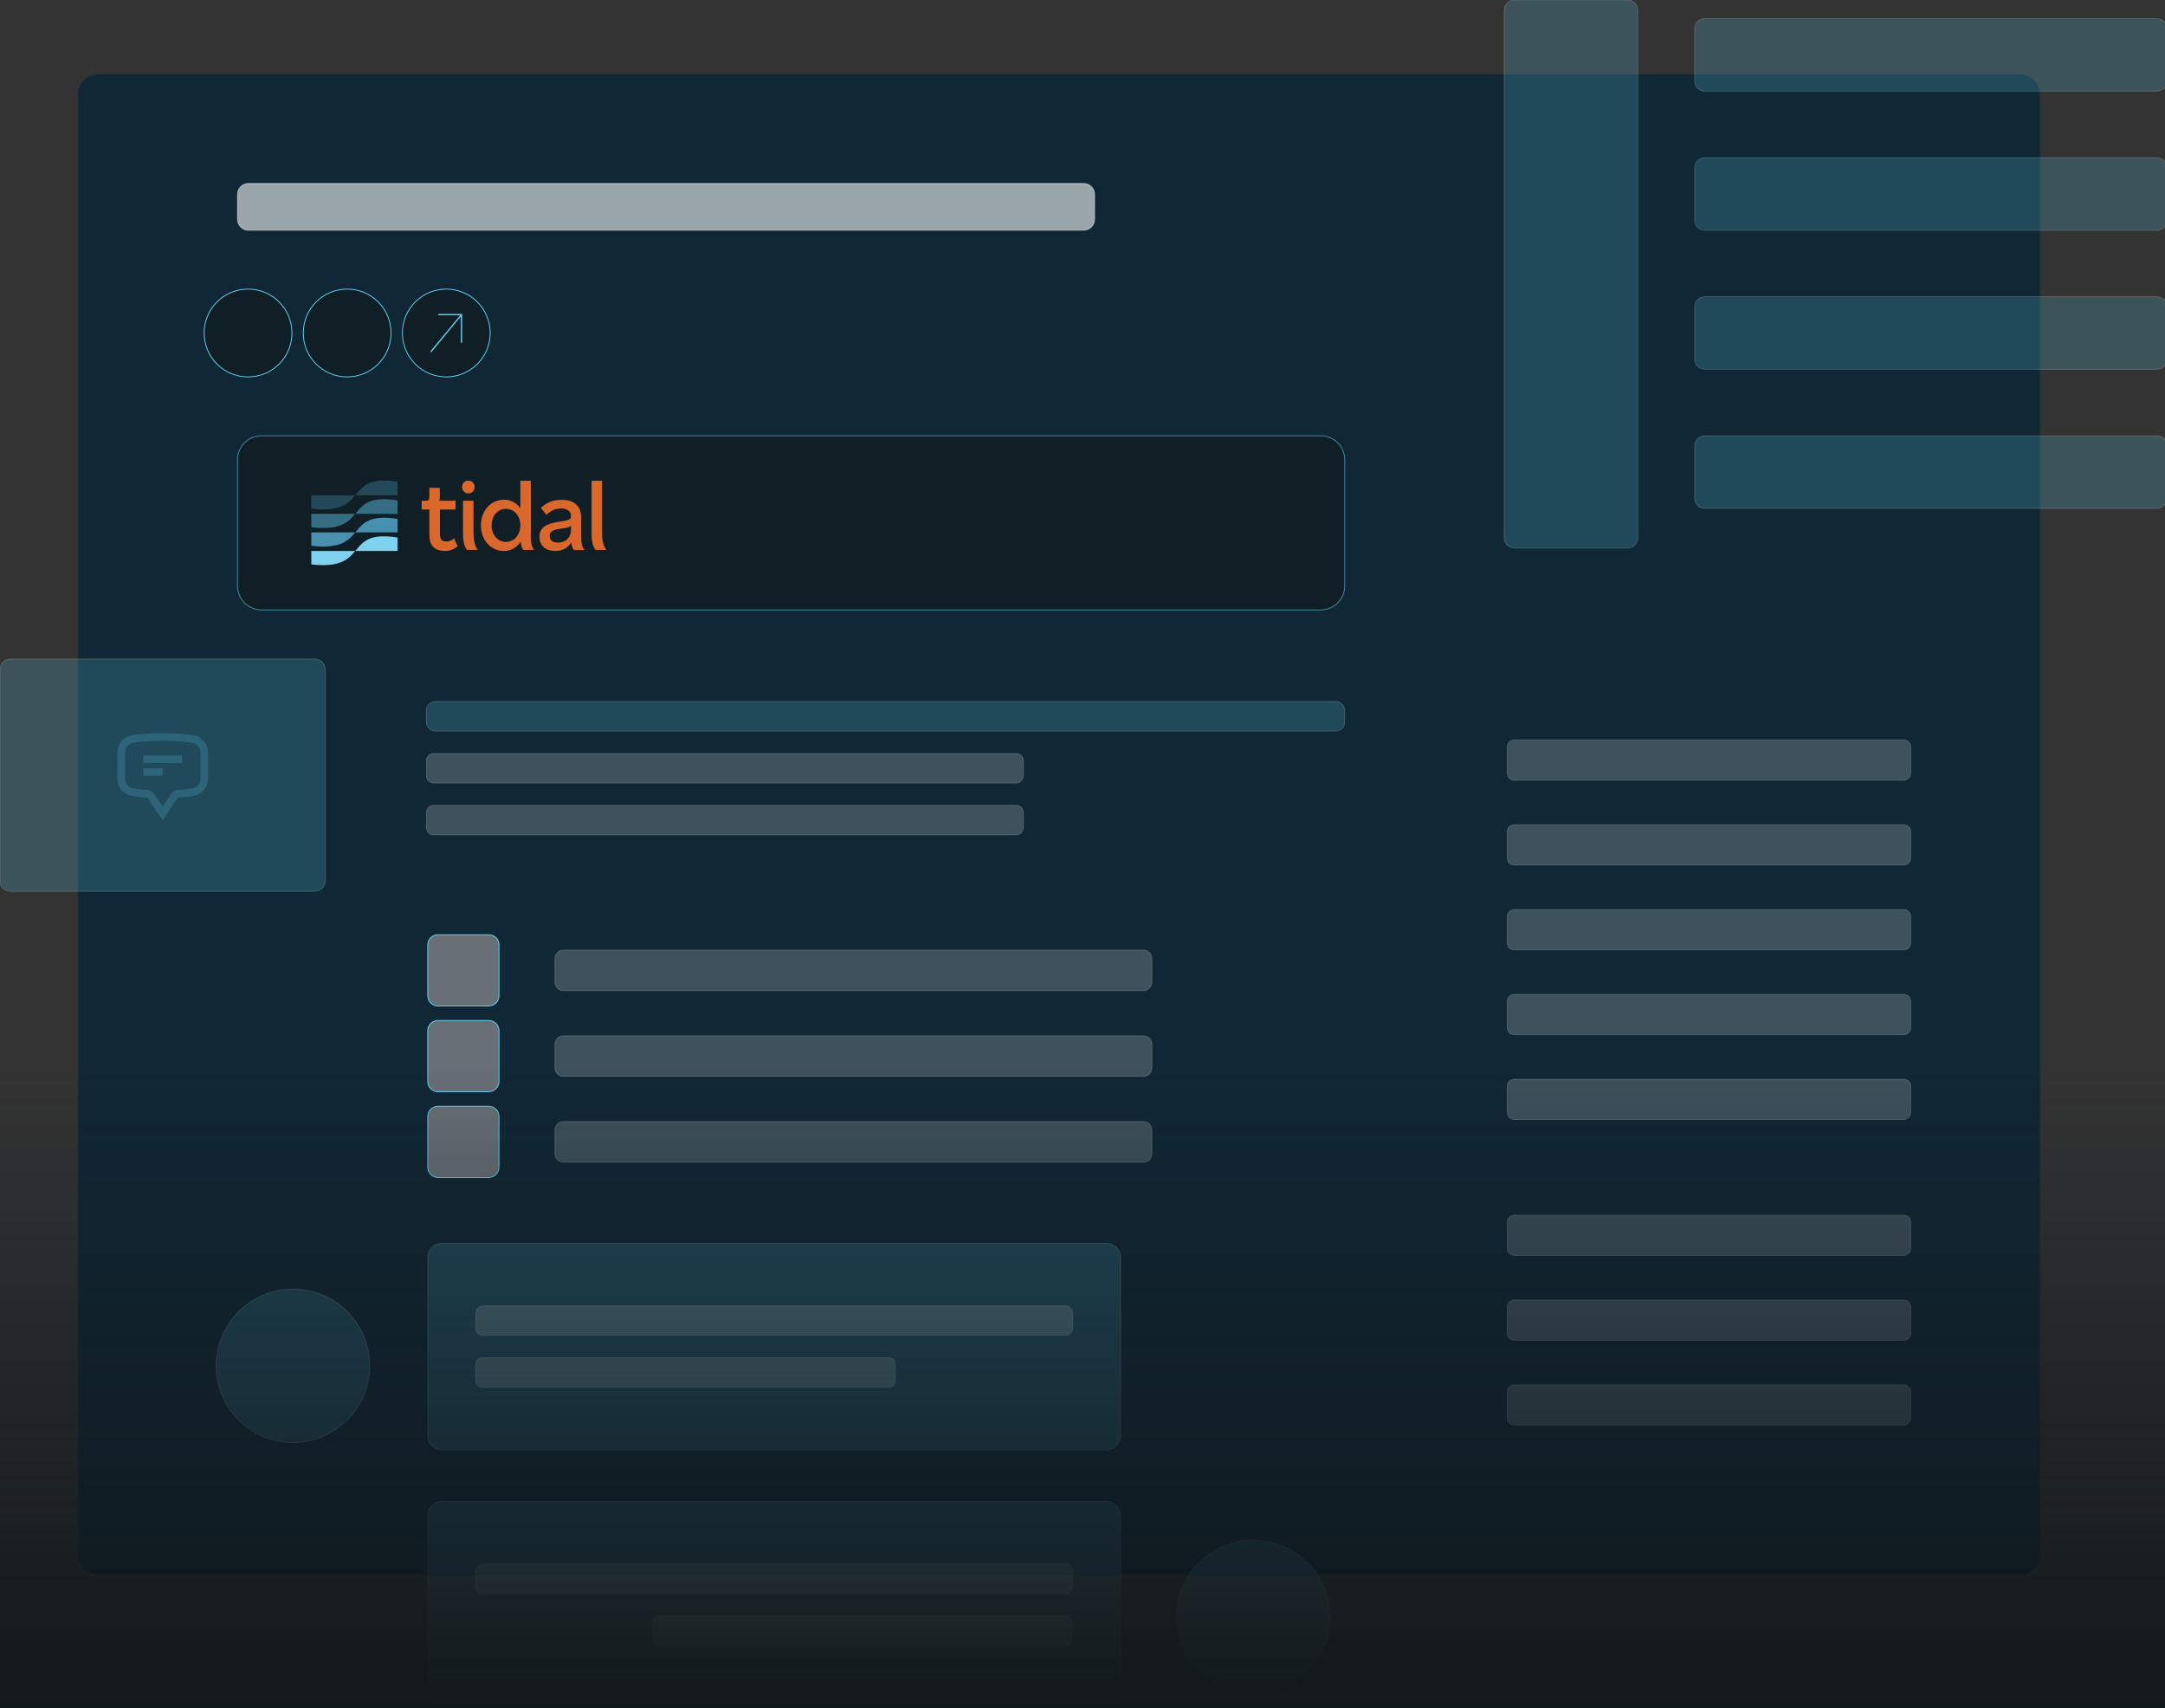 <svg xmlns="http://www.w3.org/2000/svg" xmlns:xlink="http://www.w3.org/1999/xlink" xml:space="preserve" id="Layer_1" x="0" y="0" style="enable-background:new 0 0 2560 2019.3" version="1.1" viewBox="0 0 2560 2019.3"><rect x="0" y="0" width="2560" height="2019.3" fill="#333333" stroke="none"/><style>.st1{opacity:.2;fill:#5fd4f4;stroke:#dfe3e6}.st1,.st4,.st5{stroke-miterlimit:10}.st4{opacity:.2;fill:#f9fafb;stroke:#dfe3e6}.st5{fill:#687076;stroke:#5fd4f4}.st6{opacity:.6;fill:#11181c}.st7{fill:none;stroke:#5fd4f4;stroke-miterlimit:10}</style><path d="M2388.2 1862.2H116.3c-13.3 0-24-10.7-24-24V111.9c0-13.3 10.7-24 24-24h2271.9c13.3 0 24 10.7 24 24v1726.3c0 13.3-10.8 24-24 24z" style="fill:#102735"/><path d="M2550.4 107.8h-534.6c-6.6 0-12-5.4-12-12V34c0-6.6 5.4-12 12-12h534.6c6.6 0 12 5.4 12 12v61.8c0 6.6-5.4 12-12 12zM2550.4 272.2h-534.6c-6.6 0-12-5.4-12-12v-61.8c0-6.6 5.4-12 12-12h534.6c6.6 0 12 5.4 12 12v61.8c0 6.6-5.4 12-12 12z" class="st1"/><path d="M1281.3 272.2H293.8c-7.2 0-13-5.8-13-13v-29.3c0-7.2 5.8-13 13-13h987.5c7.2 0 13 5.8 13 13v29.3c0 7.2-5.8 13-13 13z" style="opacity:.6;fill:#f9fafb;stroke:#dfe3e6;stroke-miterlimit:10"/><path d="M1561.6 721.1H309.3c-15.7 0-28.5-12.7-28.5-28.5V543.7c0-15.7 12.7-28.5 28.5-28.5h1252.3c15.7 0 28.5 12.7 28.5 28.5v148.9c0 15.8-12.8 28.5-28.5 28.5z" style="opacity:.6;fill:#11181c;stroke:#5fd4f4;stroke-miterlimit:10"/><path d="M1579.4 864.4H514.8c-5.9 0-10.7-4.8-10.7-10.7V840c0-5.9 4.8-10.7 10.7-10.7h1064.5c5.9 0 10.7 4.8 10.7 10.7v13.7c.1 5.9-4.7 10.7-10.6 10.7z" class="st1"/><path d="M1201.5 925.8H512.8c-4.8 0-8.6-3.9-8.6-8.6v-17.8c0-4.8 3.9-8.6 8.6-8.6h688.8c4.8 0 8.6 3.9 8.6 8.6v17.8c-.1 4.7-3.9 8.6-8.7 8.6zM1201.5 987.1H512.8c-4.8 0-8.6-3.9-8.6-8.6v-17.8c0-4.8 3.9-8.6 8.6-8.6h688.8c4.8 0 8.6 3.9 8.6 8.6v17.8c-.1 4.7-3.9 8.6-8.7 8.6zM1352 1171.3H666.2c-5.6 0-10.1-4.5-10.1-10.1v-27.9c0-5.6 4.5-10.1 10.1-10.1H1352c5.6 0 10.1 4.5 10.1 10.1v27.9c0 5.6-4.5 10.1-10.1 10.1zM1352 1272.7H666.2c-5.6 0-10.1-4.5-10.1-10.1v-27.9c0-5.6 4.5-10.1 10.1-10.1H1352c5.6 0 10.1 4.5 10.1 10.1v27.9c0 5.6-4.5 10.1-10.1 10.1zM1352 1374.1H666.2c-5.6 0-10.1-4.5-10.1-10.1v-28c0-5.6 4.5-10.1 10.1-10.1H1352c5.6 0 10.1 4.5 10.1 10.1v27.9c0 5.7-4.5 10.2-10.1 10.2zM2251.1 922.4h-460.6c-4.6 0-8.3-3.7-8.3-8.3V883c0-4.6 3.7-8.3 8.3-8.3h460.6c4.6 0 8.3 3.7 8.3 8.3v31.1c0 4.6-3.7 8.3-8.3 8.3zM2251.1 1022.7h-460.6c-4.6 0-8.3-3.7-8.3-8.3v-31.1c0-4.6 3.7-8.3 8.3-8.3h460.6c4.6 0 8.3 3.7 8.3 8.3v31.1c0 4.6-3.7 8.3-8.3 8.3zM2251.1 1123h-460.6c-4.6 0-8.3-3.7-8.3-8.3v-31.1c0-4.6 3.7-8.3 8.3-8.3h460.6c4.6 0 8.3 3.7 8.3 8.3v31.1c0 4.6-3.7 8.3-8.3 8.3zM2251.1 1223.3h-460.6c-4.6 0-8.3-3.7-8.3-8.3v-31.1c0-4.6 3.7-8.3 8.3-8.3h460.6c4.6 0 8.3 3.7 8.3 8.3v31.1c0 4.6-3.7 8.3-8.3 8.3zM2251.1 1323.6h-460.6c-4.6 0-8.3-3.7-8.3-8.3v-31.1c0-4.6 3.7-8.3 8.3-8.3h460.6c4.6 0 8.3 3.7 8.3 8.3v31.1c0 4.6-3.7 8.3-8.3 8.3zM2251.1 1484.3h-460.6c-4.6 0-8.3-3.7-8.3-8.3v-31.1c0-4.6 3.7-8.3 8.3-8.3h460.6c4.6 0 8.3 3.7 8.3 8.3v31.1c0 4.6-3.7 8.3-8.3 8.3zM2251.1 1584.6h-460.6c-4.6 0-8.3-3.7-8.3-8.3v-31.1c0-4.6 3.7-8.3 8.3-8.3h460.6c4.6 0 8.3 3.7 8.3 8.3v31.1c0 4.6-3.7 8.3-8.3 8.3zM2251.1 1684.9h-460.6c-4.6 0-8.3-3.7-8.3-8.3v-31.1c0-4.6 3.7-8.3 8.3-8.3h460.6c4.6 0 8.3 3.7 8.3 8.3v31.1c0 4.6-3.7 8.3-8.3 8.3z" class="st4"/><path d="M2550.4 436.6h-534.6c-6.6 0-12-5.4-12-12v-61.8c0-6.6 5.4-12 12-12h534.6c6.6 0 12 5.4 12 12v61.8c0 6.7-5.4 12-12 12zM2550.4 601.1h-534.6c-6.6 0-12-5.4-12-12v-61.8c0-6.6 5.4-12 12-12h534.6c6.6 0 12 5.4 12 12v61.8c0 6.6-5.4 12-12 12zM1924.6 648h-134c-6.6 0-12-5.4-12-12V12c0-6.6 5.4-12 12-12h134c6.6 0 12 5.4 12 12v624c0 6.6-5.4 12-12 12zM372.4 1053.8H12.2c-6.7 0-12.2-5.5-12.2-12.2V791.3c0-6.7 5.5-12.2 12.2-12.2h360.2c6.7 0 12.2 5.5 12.2 12.2v250.3c0 6.8-5.5 12.2-12.2 12.2zM1308.2 1714.1H522.6c-9.3 0-16.8-7.5-16.8-16.8v-210.6c0-9.3 7.5-16.8 16.8-16.8h785.6c9.3 0 16.8 7.5 16.8 16.8v210.6c0 9.3-7.5 16.8-16.8 16.8zM1308.2 2019.3H522.6c-9.3 0-16.8-7.5-16.8-16.8v-210.6c0-9.3 7.5-16.8 16.8-16.8h785.6c9.3 0 16.8 7.5 16.8 16.8v210.6c0 9.3-7.5 16.8-16.8 16.8z" class="st1"/><circle cx="346.4" cy="1614.8" r="90.8" class="st1"/><circle cx="1482" cy="1911.9" r="90.8" class="st1"/><path d="M578 1189.3h-60.2c-6.6 0-12-5.4-12-12v-60.2c0-6.6 5.4-12 12-12H578c6.6 0 12 5.4 12 12v60.2c0 6.6-5.4 12-12 12zM578 1290.7h-60.2c-6.6 0-12-5.4-12-12v-60.2c0-6.6 5.4-12 12-12H578c6.6 0 12 5.4 12 12v60.2c0 6.6-5.4 12-12 12zM578 1392.1h-60.2c-6.6 0-12-5.4-12-12v-60.2c0-6.6 5.4-12 12-12H578c6.6 0 12 5.4 12 12v60.2c0 6.6-5.4 12-12 12z" class="st5"/><path d="M1259.8 1578.9H571c-4.8 0-8.6-3.9-8.6-8.6v-17.8c0-4.8 3.9-8.6 8.6-8.6h688.8c4.8 0 8.6 3.9 8.6 8.6v17.8c0 4.7-3.9 8.6-8.6 8.6zM1051.6 1640.2h-482c-4 0-7.2-3.2-7.2-7.2v-20.6c0-4 3.2-7.2 7.2-7.2h481.9c4 0 7.2 3.2 7.2 7.2v20.6c.1 4-3.2 7.2-7.1 7.2zM1259.8 1884.1H571c-4.8 0-8.6-3.9-8.6-8.6v-17.8c0-4.8 3.9-8.6 8.6-8.6h688.8c4.8 0 8.6 3.9 8.6 8.6v17.8c0 4.7-3.9 8.6-8.6 8.6zM1261.2 1945.4h-482c-4 0-7.2-3.2-7.2-7.2v-20.6c0-4 3.2-7.2 7.2-7.2h481.9c4 0 7.2 3.2 7.2 7.2v20.6c.1 4-3.1 7.2-7.1 7.2z" class="st4"/><circle cx="527.7" cy="393.7" r="51.9" class="st6"/><circle cx="527.7" cy="393.7" r="51.9" class="st7"/><circle cx="410.5" cy="393.7" r="51.9" class="st6"/><circle cx="410.5" cy="393.7" r="51.9" class="st7"/><circle cx="293.3" cy="393.7" r="51.9" class="st6"/><circle cx="293.3" cy="393.7" r="51.9" class="st7"/><path d="m509.7 415.6 36-43.6m0-.1h-27m27 0v32.7" style="fill:none;stroke:#5fd4f4;stroke-width:1.5;stroke-linecap:round;stroke-linejoin:round"/><g id="Artwork_24_00000180350859323320243690000002835208916522792839_"><defs><path id="SVGID_1_" d="M368.1 568.3h348.7v99.9H368.1z"/></defs><clipPath id="SVGID_00000149357216843661980350000018232411875965028745_"><use xlink:href="#SVGID_1_" style="overflow:visible"/></clipPath><g style="clip-path:url(#SVGID_00000149357216843661980350000018232411875965028745_)"><defs><path id="SVGID_00000127755619141901884110000008161153078129739398_" d="M368.1 568.3h348.7v99.9H368.1z"/></defs><clipPath id="SVGID_00000052782380012843634950000008632153899067562657_"><use xlink:href="#SVGID_00000127755619141901884110000008161153078129739398_" style="overflow:visible"/></clipPath><path d="M368.1 623.4v-15.9h102v-15.9c-65.6-10.5-31.6 39.7-102 31.8" style="clip-path:url(#SVGID_00000052782380012843634950000008632153899067562657_);fill:#356d82"/><path d="M368.1 601.4v-15.9h102v-15.9c-65.6-10.4-31.6 39.8-102 31.8" style="clip-path:url(#SVGID_00000052782380012843634950000008632153899067562657_);fill:#234958"/><path d="M368.1 645.3v-15.9h102v-15.9c-65.6-10.4-31.6 39.8-102 31.8" style="clip-path:url(#SVGID_00000052782380012843634950000008632153899067562657_);fill:#4790af"/><path d="M368.1 667.3v-15.9h102v-15.9c-65.6-10.5-31.6 39.7-102 31.8" style="clip-path:url(#SVGID_00000052782380012843634950000008632153899067562657_);fill:#7ed1ef"/><path d="M507.7 632.9v-30.5h-9.1V592h5.2c3 0 3.9-1.2 3.9-4.6v-10.7h12.4v10.6c0 2.5-.2 3.7-1 4.7h19.6v10.4h-18.5v28.8c0 6.3 2.2 9 7.5 9 3.5 0 6-.9 9.1-3.8l4.4 9.4c-4.5 3.9-9.4 5.6-15.3 5.6-11.7 0-18.2-6.5-18.2-18.5M546.4 575.7c0-4.3 3.1-7.5 7.4-7.5s7.4 3.2 7.4 7.5c0 4.4-3.1 7.6-7.4 7.6s-7.4-3.2-7.4-7.6m1.1 16.3h12.4v36.4c0 10 1 15.7 5 21.8h-12.8c-3.2-4.7-4.6-9.3-4.6-21.8V592zM618.9 650.3c-2.1-3-2.9-5.8-3.1-10.1-4.6 7.1-11.9 11.3-19.9 11.3-15.7 0-27.2-13.1-27.2-30.4s11.5-30.3 27.2-30.3c8.1 0 14.9 3.6 19.4 10.2v-32.6h12.4v65.8c0 8.2 1 11.7 3.7 16h-12.5zm-3.6-29.2c0-11.2-7.3-19.5-17-19.5-9.8 0-17 8.3-17 19.5s7.3 19.6 17 19.6c9.8-.1 17-8.5 17-19.6M637.9 634.6c0-9.8 6.6-15.1 20.4-17.3l9.1-1.5c5.9-.9 7.8-2.4 7.8-6.1 0-5.2-4.5-8.5-11.9-8.5-6.3 0-12.4 2.6-17.2 7.5l-6.5-8.1c6.1-6.4 14.5-9.7 24.4-9.7 14.9 0 23.2 7.5 23.2 20.5v24.2c0 6.6.9 10.1 3.8 14.7h-12.4c-2-2.8-2.6-5-2.9-9.3-4 6.8-10.6 10.4-18.9 10.4-11.9 0-18.9-6.4-18.9-16.8m37.3-8v-4.9c-1.7 1.3-3.5 2-6.9 2.6l-7.5 1.1c-7.5 1.2-10.8 3.6-10.8 8.3 0 5.1 3.5 7.8 9.8 7.8 9 .1 15.4-6.1 15.4-14.9M699.5 568.4h12.4v60c0 10 1 15.7 5 21.8h-12.8c-3.2-4.7-4.6-9.3-4.6-21.8v-60z" style="clip-path:url(#SVGID_00000052782380012843634950000008632153899067562657_);fill:#db672a"/></g></g><g style="opacity:.2"><path d="M169.6 897.6H215m-45.4 15.1h22.7m-49.2 7.6c0 8.1 5.7 15.1 13.6 16.3 5.7.8 11.4 1.5 17.3 1.9 1.8.1 3.4 1.1 4.4 2.5l13.9 20.8 13.9-20.8c1-1.5 2.6-2.4 4.4-2.5 5.8-.4 11.5-1.1 17.3-1.9 8-1.2 13.6-8.2 13.6-16.3V890c0-8.1-5.7-15.1-13.6-16.3-11.8-1.7-23.6-2.6-35.5-2.6-12.1 0-23.9.9-35.5 2.6-8 1.2-13.6 8.2-13.6 16.3v30.3h-.2z" style="fill:none;stroke:#5fd4f4;stroke-width:9;stroke-miterlimit:10"/></g><linearGradient id="SVGID_00000088094782167738830100000013572867692571679639_" x1="1280" x2="1280" y1="2019.291" y2="1260.402" gradientUnits="userSpaceOnUse"><stop offset="0" style="stop-color:#11181c"/><stop offset=".25" style="stop-color:#11181c;stop-opacity:.75"/><stop offset=".75" style="stop-color:#11181c;stop-opacity:.25"/><stop offset="1" style="stop-color:#11181c;stop-opacity:0"/></linearGradient><path d="M0 1260.4h2560v758.9H0z" style="fill:url(#SVGID_00000088094782167738830100000013572867692571679639_)"/></svg>